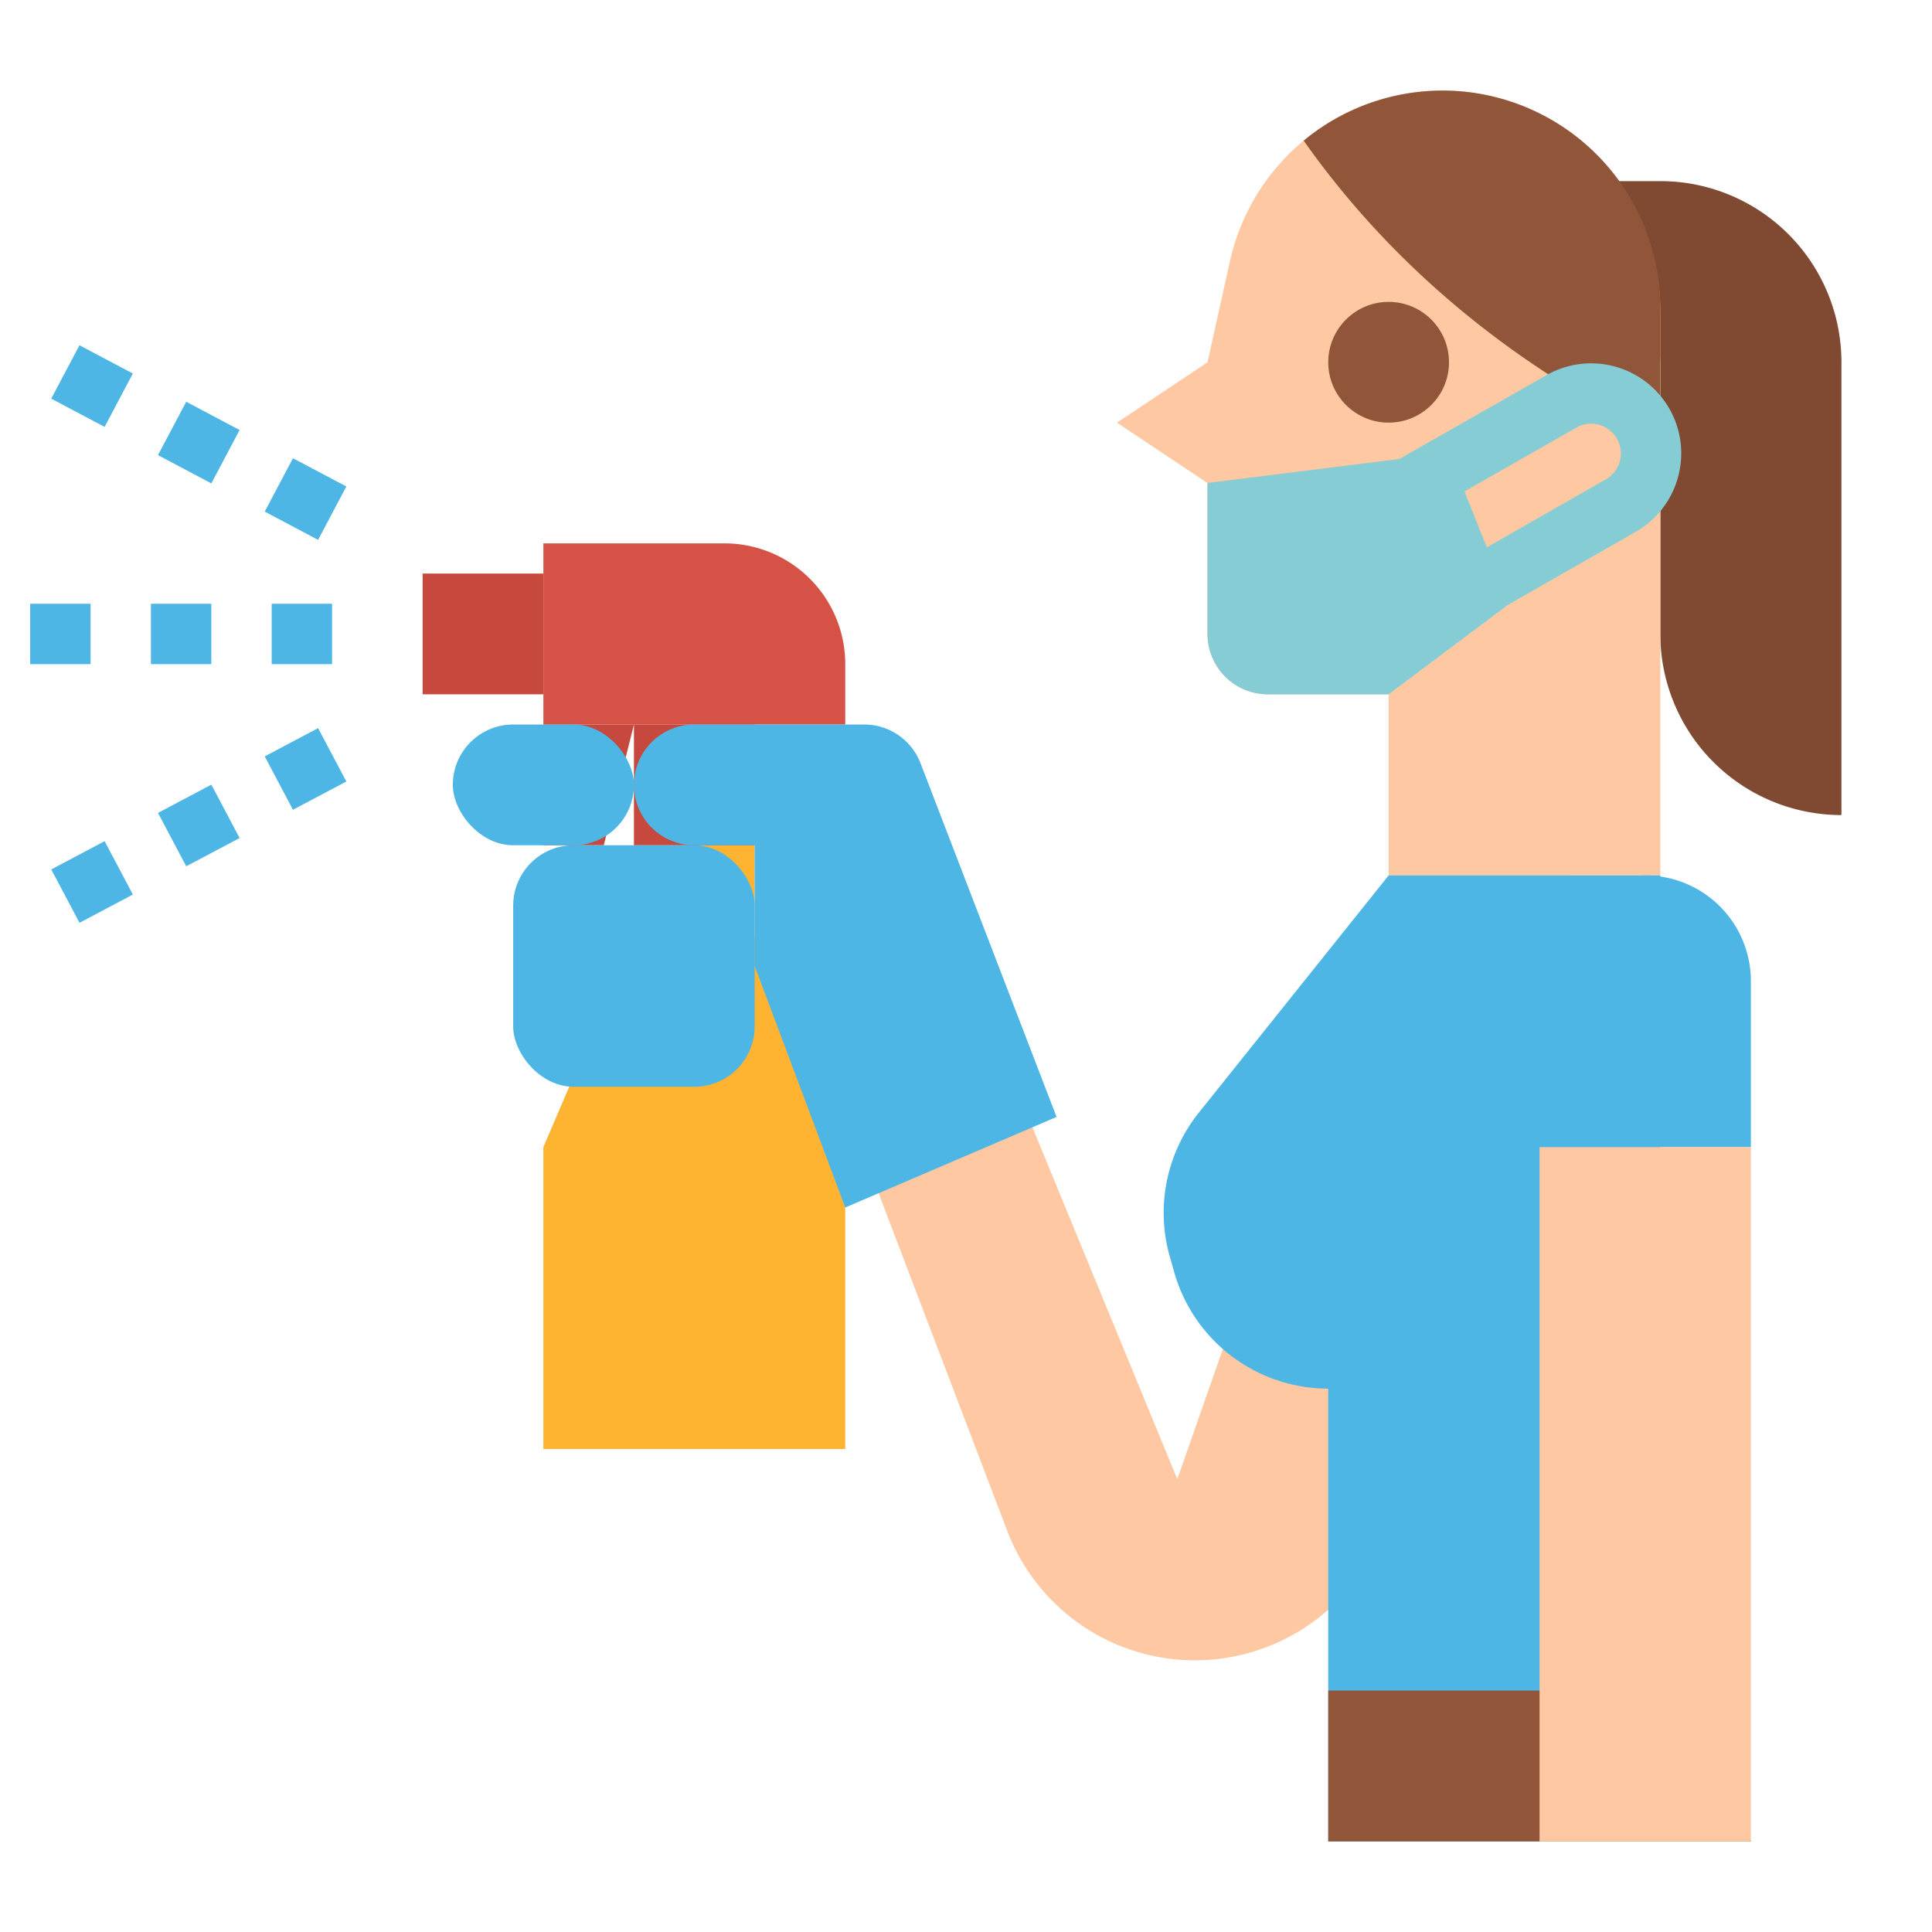 <?xml version="1.0" encoding="UTF-8"?> <svg xmlns="http://www.w3.org/2000/svg" height="512" viewBox="0 0 512 512" width="512"> <g id="Flat"> <path d="m368 232-56 160-56-136-40 16 50.946 133.733a53.21 53.21 0 0 0 49.724 34.267 53.209 53.209 0 0 0 49.04-32.561l50.29-119.439v-56z" fill="#fdc8a2"></path> <path d="m440 48a48 48 0 0 1 48 48v120a48 48 0 0 1 -48-48v-72a16 16 0 0 0 -16-16h-24v-32z" fill="#804a32"></path> <path d="m296 112 24 16v40a16 16 0 0 0 16 16h32v48h72v-149.328c0-31.39-24.68-57.76-56.06-58.65a57.743 57.743 0 0 0 -57.98 45.17l-5.96 26.808z" fill="#fdc8a2"></path> <circle cx="368" cy="96.002" fill="#91563a" r="16"></circle> <path d="m345.49 37.272c29.58 41.97 67.85 65.88 94.51 78.51v-34.07a57.7 57.7 0 0 0 -94.51-44.44z" fill="#91563a"></path> <path d="m352 368a42.424 42.424 0 0 1 -40.79-30.77l-1.19-4.17a42.419 42.419 0 0 1 7.66-38.16l50.32-62.9h72v72l-8 96 17.45 48 14.55 40h-112z" fill="#4db6e4"></path> <path d="m464 488h-112v-40h97.45z" fill="#91563a"></path> <path d="m464 304v-44a28 28 0 0 0 -28-28 28 28 0 0 0 -28 28v44z" fill="#4db6e4"></path> <path d="m408 304h56v184h-56z" fill="#fdc8a2"></path> <path d="m144 144h48a32 32 0 0 1 32 32v16a0 0 0 0 1 0 0h-80a0 0 0 0 1 0 0v-48a0 0 0 0 1 0 0z" fill="#d65246"></path> <path d="m112 152h32v32h-32z" fill="#c7483c"></path> <path d="m200 248v-24h-32v24l-24 56v80h80v-80z" fill="#ffb431"></path> <path d="m168 192h32v32h-32z" fill="#c7483c"></path> <path d="m160 224h-16v-32h24z" fill="#c7483c"></path> <g fill="#4db6e4"> <path d="m224 320 56-24-36.055-93.744a16 16 0 0 0 -14.934-10.256h-45.011a16 16 0 0 0 -16 16 16 16 0 0 0 16 16h16v32z"></path> <rect height="32" rx="16" width="48" x="120" y="192"></rect> <rect height="64" rx="16" width="64" x="136" y="224"></rect> <path d="m72 160h16v16h-16z"></path> <path d="m40 160h16v16h-16z"></path> <path d="m8 160h16v16h-16z"></path> <path d="m72.93 124.257h16v16h-16z" transform="matrix(.468 -.884 .884 .468 -73.823 141.899)"></path> <path d="m44.648 109.285h16v16h-16z" transform="matrix(.468 -.884 .884 .468 -75.64 108.938)"></path> <path d="m16.367 94.312h16v16h-16z" transform="matrix(.468 -.884 .884 .468 -77.456 75.976)"></path> <path d="m72.93 195.743h16v16h-16z" transform="matrix(.884 -.468 .468 .884 -85.925 61.544)"></path> <path d="m44.648 210.715h16v16h-16z" transform="matrix(.884 -.468 .468 .884 -96.217 50.052)"></path> <path d="m16.367 225.688h16v16h-16z" transform="matrix(.884 -.468 .468 .884 -106.509 38.559)"></path> </g> <path d="m444.842 114.382a23.89 23.89 0 0 0 -35-14.962l-39 22.226-50.842 6.354v40a16 16 0 0 0 16 16h32l31.6-23.7 33.917-19.381a23.973 23.973 0 0 0 11.325-26.537zm-19.262 12.644-31.557 18.032-5.932-14.83 29.669-16.906a7.888 7.888 0 0 1 11.559 4.941 7.916 7.916 0 0 1 -3.739 8.763z" fill="#85ccd5"></path> </g> </svg> 